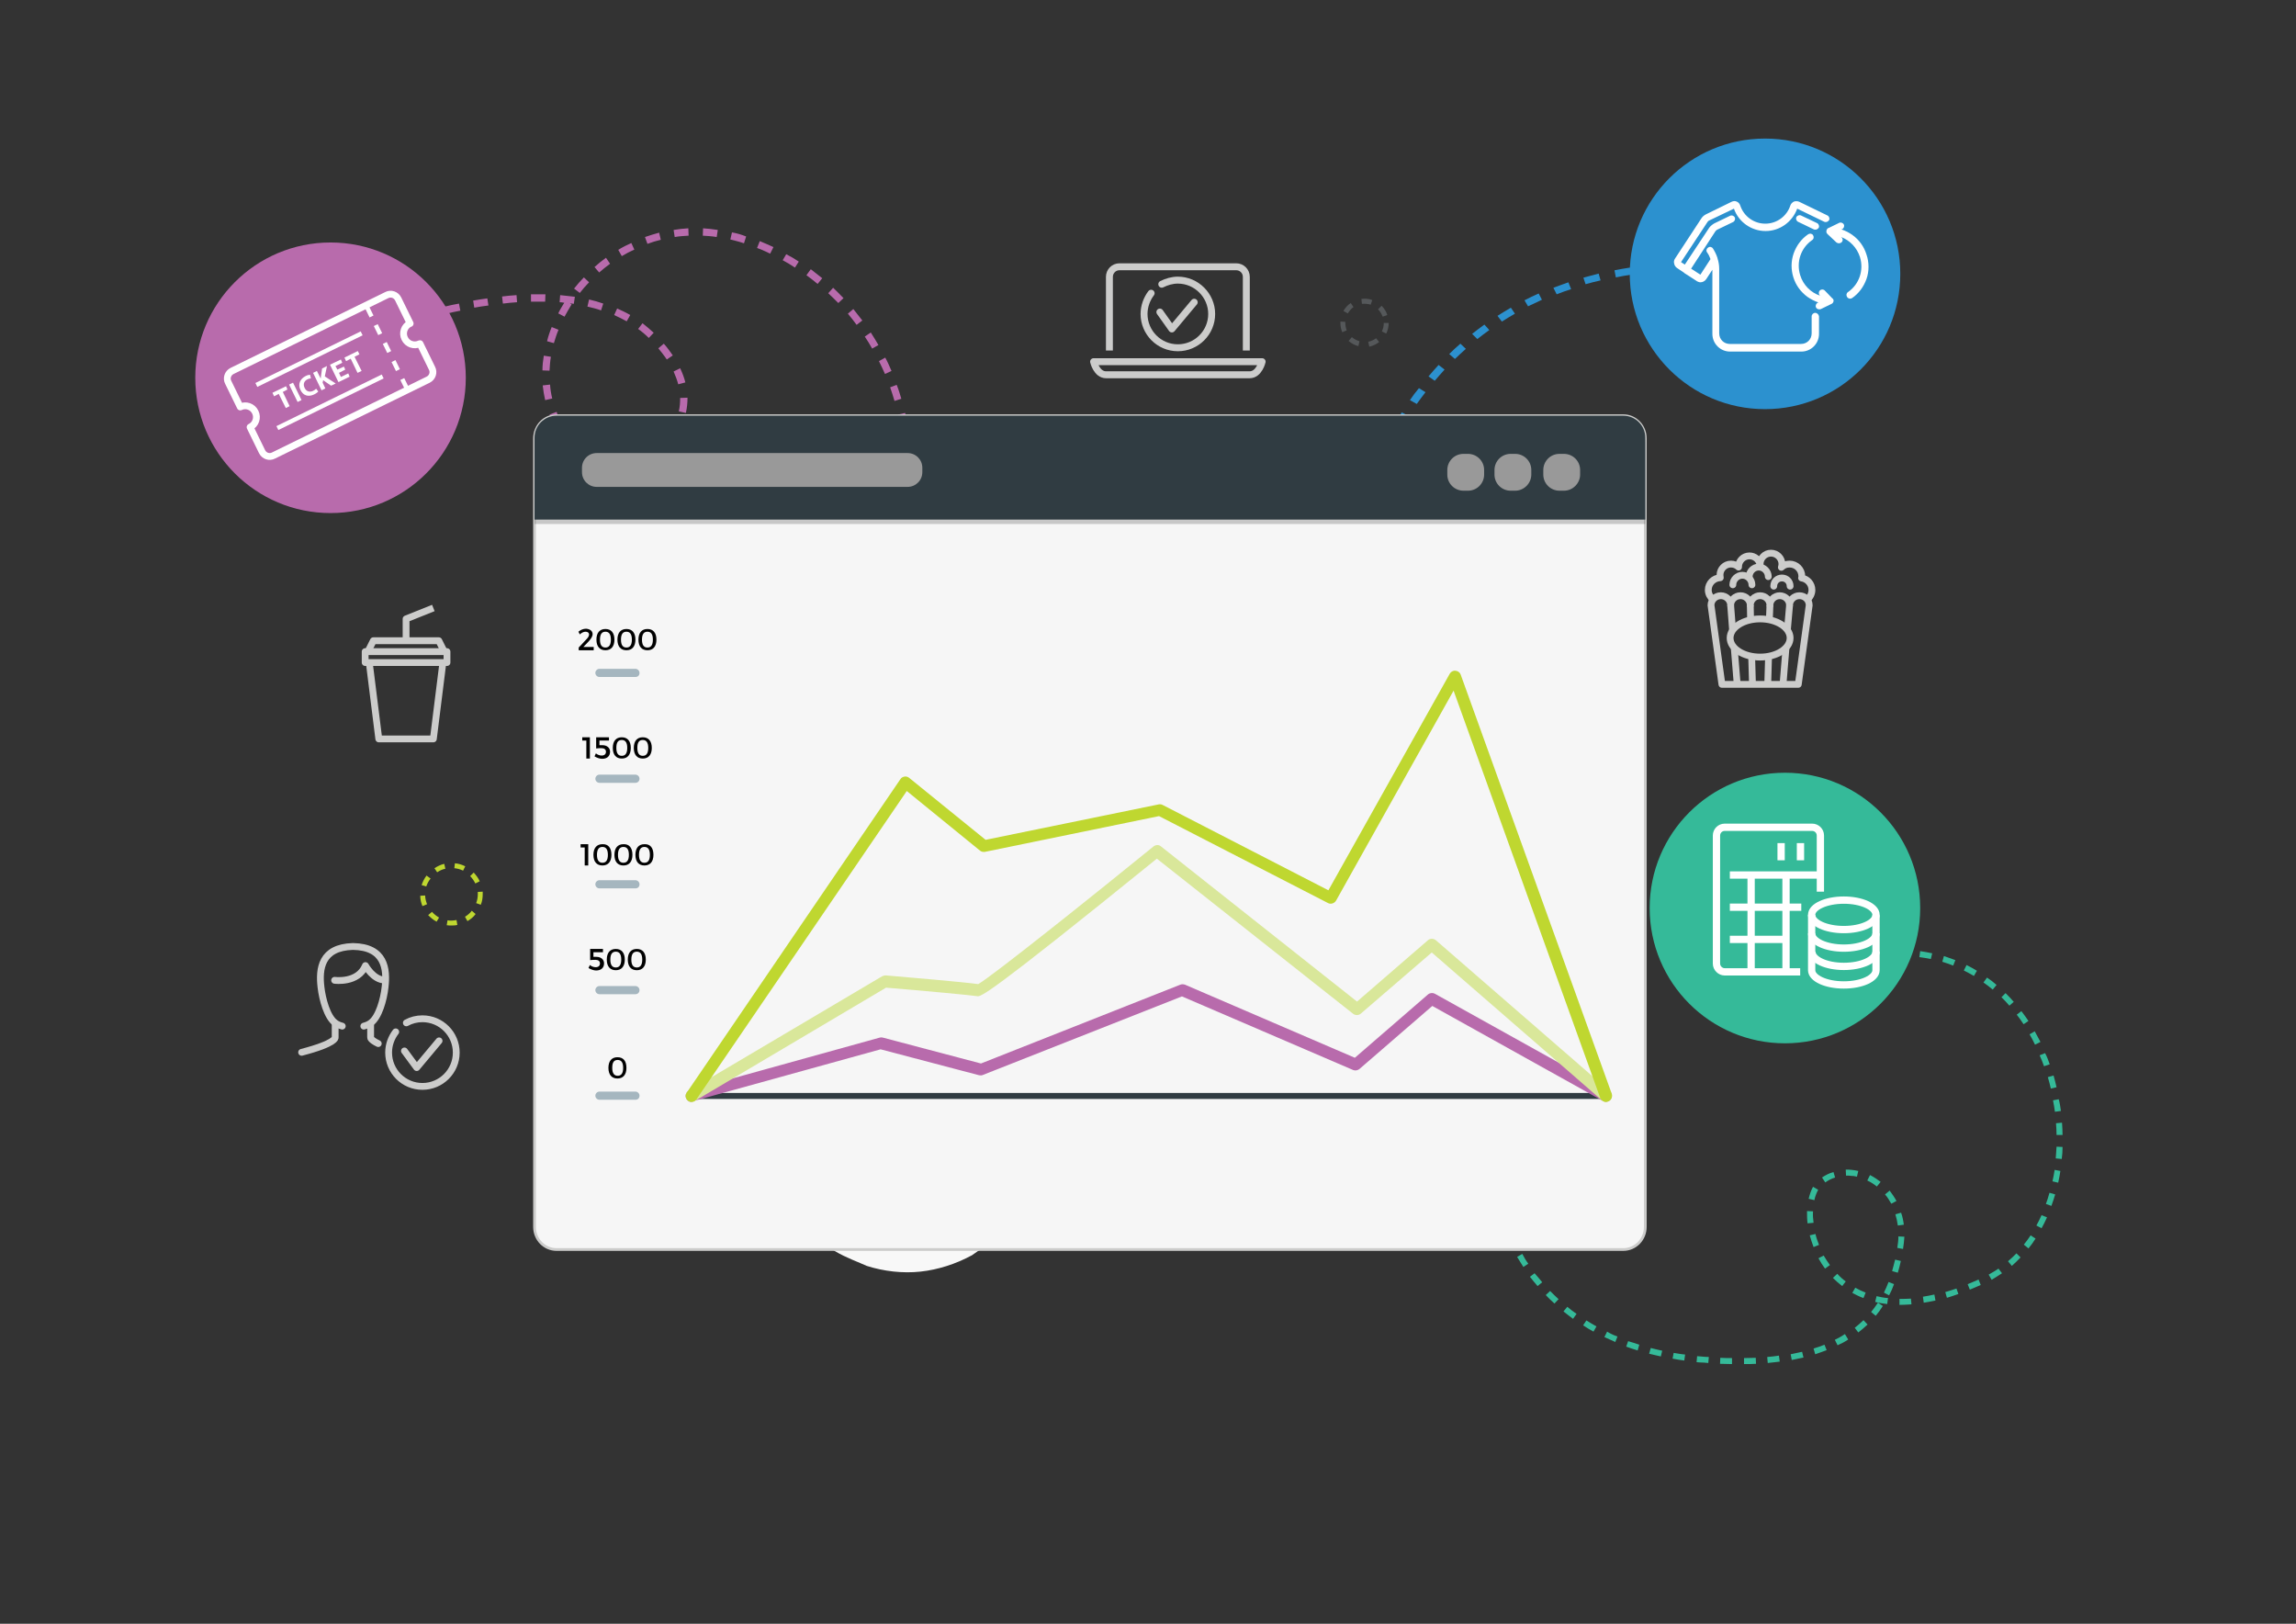 <?xml version="1.0" encoding="utf-8"?>
<!-- Generator: Adobe Illustrator 24.2.0, SVG Export Plug-In . SVG Version: 6.00 Build 0)  -->
<svg version="1.1" xmlns="http://www.w3.org/2000/svg" xmlns:xlink="http://www.w3.org/1999/xlink" x="0px" y="0px"
	 viewBox="0 0 841.9 595.3" style="enable-background:new 0 0 841.9 595.3;" xml:space="preserve">
<rect x="0" y="0" width="841.9" height="595.3" fill="#333333" stroke="none"/>
<style type="text/css">
	.st0{fill:none;stroke:#CCCCCB;stroke-width:2.5;stroke-linejoin:round;stroke-miterlimit:10;}
	.st1{fill:none;stroke:#CCCCCB;stroke-width:2.5;stroke-linecap:round;stroke-linejoin:round;stroke-miterlimit:10;}
	.st2{fill:#F1F9FA;}
	.st3{fill:#B86BAC;}
	.st4{fill:#55585A;}
	.st5{fill:#BFD730;}
	.st6{fill:#35BA99;}
	.st7{display:none;}
	.st8{display:inline;}
	.st9{fill:#303C42;}
	.st10{fill:#D2DBEA;}
	.st11{fill:#FFFFFF;}
	.st12{fill:#AEBDDB;}
	.st13{fill:#2C91CF;}
	.st14{fill:#F8F8F8;}
	.st15{fill:#F6F6F6;stroke:#CCCCCB;stroke-miterlimit:10;}
	.st16{opacity:0.25;fill:#3C3D3E;}
	.st17{fill:#999999;}
	.st18{fill:none;stroke:#CCCCCB;stroke-width:2.544;stroke-linecap:round;stroke-linejoin:round;stroke-miterlimit:10;}
	.st19{fill:none;stroke:#CCCCCB;stroke-width:2.544;stroke-linejoin:round;stroke-miterlimit:10;}
	.st20{fill:#D9E79A;}
	.st21{fill:#A5B6BF;}
	.st22{fill:#010101;}
	.st23{fill:none;stroke:#FFFFFF;stroke-width:2.676;stroke-linejoin:round;stroke-miterlimit:10;}
	.st24{fill:none;stroke:#FFFFFF;stroke-width:2.676;stroke-miterlimit:10;}
	.st25{fill:none;stroke:#FFFFFF;stroke-width:2.5;stroke-linecap:round;stroke-linejoin:round;stroke-miterlimit:10;}
</style>
<g id="Layer_1">
</g>
<g id="Layer_11">
</g>
<g id="Layer_7">
</g>
<g id="Layer_9">
	<g>
		<path class="st0" d="M659.8,218.4c-2,0-3.6,1.6-3.6,3.5c0-1.9-1.6-3.5-3.6-3.5s-3.6,1.6-3.6,3.5c0-1.9-1.6-3.5-3.6-3.5
			c-2,0-3.6,1.6-3.6,3.5c0-1.9-1.6-3.5-3.6-3.5c-2,0-3.6,1.6-3.6,3.5c0-1.9-1.6-3.5-3.6-3.5c-2,0-3.6,1.6-3.6,3.5l4,29h28l4-29
			C663.4,219.9,661.8,218.4,659.8,218.4z"/>
		<path class="st0" d="M662.7,219.8c1-0.8,1.7-2.1,1.7-3.5c0-2.3-1.7-4.1-3.8-4.4c0-0.2,0.1-0.4,0.1-0.6c0-2.5-2-4.5-4.5-4.5
			c-1.2,0-2.2,0.4-3,1.2c0.1-0.4,0.2-0.8,0.2-1.2c0-2.2-1.8-4-4-4c-2.2,0-4,1.8-4,4c0,0.1,0,0.2,0,0.3l0,0c-0.3-1.9-2-3.3-3.9-3.3
			c-2.2,0-4,1.8-4,4c0,0,0,0.1,0,0.1c-0.7-0.7-1.7-1.1-2.8-1.1c-2.2,0-4,1.8-4,4c0,0.4,0.1,0.7,0.1,1c-2.4,0.1-4.4,2-4.4,4.5
			c0,1.4,0.7,2.6,1.7,3.5"/>
		<line class="st0" x1="654.9" y1="237.4" x2="653.8" y2="250.9"/>
		<line class="st0" x1="656.2" y1="221.9" x2="655.4" y2="231"/>
		<line class="st0" x1="648.5" y1="240.6" x2="648.2" y2="250.9"/>
		<line class="st0" x1="649" y1="221.9" x2="648.8" y2="227.2"/>
		<line class="st0" x1="642.3" y1="240.6" x2="642.6" y2="250.9"/>
		<line class="st0" x1="641.8" y1="221.9" x2="641.9" y2="227.2"/>
		<line class="st0" x1="635.9" y1="237.4" x2="637" y2="250.9"/>
		<line class="st0" x1="634.6" y1="221.9" x2="635.3" y2="231"/>
		<path class="st1" d="M641.4,211.4c0-1.9,1.6-3.5,3.5-3.5s3.5,1.6,3.5,3.5"/>
		<path class="st1" d="M650.4,214.9c0-1.7,1.3-3,3-3c1.7,0,3,1.3,3,3"/>
		<path class="st1" d="M635.4,214.4c0-1.9,1.6-3.5,3.5-3.5s3.5,1.6,3.5,3.5"/>
		<ellipse class="st0" cx="645.4" cy="233.9" rx="11" ry="7"/>
	</g>
</g>
<g id="Layer_3">
	<g>
		<path class="st3" d="M122.7,126l1.1,2.4c0,0,1.8-0.8,4.8-2.1l-1-2.5C124.5,125.2,122.7,126,122.7,126z M132.6,121.9l0.9,2.5
			c1.5-0.6,3.2-1.2,4.9-1.8l-0.9-2.5C135.8,120.7,134.1,121.3,132.6,121.9z M142.6,118.3l0.8,2.5c1.6-0.5,3.3-1.1,5-1.6l-0.8-2.5
			C145.9,117.2,144.2,117.7,142.6,118.3z M152.8,115.1l0.7,2.5c1.6-0.5,3.3-0.9,5.1-1.4l-0.7-2.6
			C156.2,114.1,154.5,114.6,152.8,115.1z M163.1,112.4l0.6,2.6c1.7-0.4,3.4-0.8,5.1-1.1l-0.5-2.6C166.5,111.6,164.8,112,163.1,112.4
			z M173.5,110.2l0.4,2.6c1.7-0.3,3.4-0.6,5.2-0.8l-0.4-2.6C177,109.6,175.3,109.9,173.5,110.2z M184.1,108.7l0.3,2.6
			c1.7-0.2,3.5-0.4,5.2-0.5l-0.2-2.6C187.6,108.3,185.8,108.5,184.1,108.7z M194.7,107.9l0,2.7c1.7,0,3.5,0,5.2,0l0.1-2.7
			C198.3,107.9,196.5,107.9,194.7,107.9z M205.4,108.2l-0.2,2.6c0.6,0,1.1,0.1,1.7,0.2c-0.8,1.3-1.6,2.6-2.2,3.9l2.3,1.2
			c0.8-1.5,1.7-3,2.6-4.5l-0.6-0.4c0.5,0.1,1,0.1,1.4,0.2l0.4-2.6C209,108.6,207.2,108.4,205.4,108.2z M202.3,119.9
			c-0.7,1.7-1.3,3.5-1.7,5.2l2.5,0.7c0.5-1.6,1-3.3,1.7-4.9L202.3,119.9z M199.4,130.4c-0.3,1.8-0.5,3.6-0.5,5.4l2.6,0.1
			c0.1-1.7,0.2-3.4,0.5-5.1L199.4,130.4z M210.5,105.8l2.1,1.6c1.1-1.4,2.2-2.7,3.4-3.9l-1.9-1.8C212.8,103,211.6,104.4,210.5,105.8
			z M199,141.3c0.2,1.8,0.5,3.7,0.9,5.4l2.6-0.6c-0.4-1.6-0.7-3.3-0.8-5.1L199,141.3z M218,97.9l1.7,2c1.3-1.1,2.6-2.2,4-3.2
			l-1.5-2.2C220.7,95.6,219.3,96.7,218,97.9z M216,109.8l-0.6,2.6c1.7,0.4,3.4,0.8,5,1.4l0.8-2.5C219.5,110.7,217.8,110.2,216,109.8
			z M201.5,152c0.2,0.6,0.5,1.3,0.8,1.9c0.5,1.1,1,2.1,1.6,3l2.3-1.3c-0.5-0.9-1-1.8-1.4-2.8c-0.3-0.6-0.5-1.2-0.7-1.8L201.5,152z
			 M226.7,91.6l1.3,2.3c1.5-0.9,3-1.7,4.6-2.4l-1.1-2.4C229.9,89.8,228.3,90.6,226.7,91.6z M236.5,86.9l0.9,2.5
			c1.6-0.6,3.3-1.1,4.9-1.5l-0.6-2.6C239.9,85.8,238.2,86.3,236.5,86.9z M225.2,115.5c1.6,0.7,3.1,1.5,4.6,2.3l1.3-2.3
			c-1.5-0.9-3.2-1.7-4.8-2.4L225.2,115.5z M207,161.4c1.2,1.4,2.6,2.7,4,3.8l1.6-2.1c-1.3-1-2.5-2.2-3.6-3.4L207,161.4z M247,84.3
			l0.4,2.6c1.7-0.3,3.4-0.4,5.1-0.5l-0.1-2.7C250.6,83.8,248.8,84,247,84.3z M234,120.6c1.4,1,2.7,2.1,3.9,3.3l1.8-1.9
			c-1.3-1.2-2.7-2.4-4.1-3.5L234,120.6z M215.8,168.1c0.3,0.1,0.6,0.3,0.9,0.4c1.4,0.6,2.9,1,4.4,1.3l0.5-2.6
			c-1.3-0.3-2.7-0.7-3.9-1.2c-0.3-0.1-0.5-0.2-0.8-0.3L215.8,168.1z M257.8,83.7l-0.1,2.7c1.7,0.1,3.4,0.2,5.1,0.5l0.4-2.6
			C261.3,84,259.5,83.8,257.8,83.7z M241.4,127.7c1.1,1.4,2.2,2.7,3.1,4.1l2.2-1.5c-1-1.4-2-2.9-3.3-4.3L241.4,127.7z M226.5,167.7
			l0,2.7c1.8,0,3.7-0.3,5.5-0.7l-0.6-2.6C229.9,167.4,228.2,167.6,226.5,167.7z M247,136.2c0.7,1.6,1.3,3.2,1.7,4.7l2.6-0.7
			c-0.4-1.7-1.1-3.5-1.9-5.2L247,136.2z M268.4,85.2l-0.6,2.6c1.6,0.4,3.3,0.8,5,1.4l0.8-2.5C271.9,86,270.1,85.5,268.4,85.2z
			 M236.3,165.5l1.1,2.4c1.7-0.8,3.3-1.7,4.8-2.8l-1.5-2.1C239.3,163.9,237.8,164.8,236.3,165.5z M249.4,145.9
			c0,1.7-0.1,3.3-0.5,4.9l2.6,0.6c0.4-1.8,0.6-3.7,0.6-5.6L249.4,145.9z M244.3,159.6l2,1.8c1.3-1.4,2.3-3,3.2-4.6l-2.3-1.2
			C246.4,156.9,245.4,158.3,244.3,159.6z M278.6,88.4l-1,2.5c0.4,0.2,0.8,0.3,1.3,0.5c1.2,0.5,2.3,1,3.5,1.6l1.2-2.4
			c-1.2-0.6-2.4-1.1-3.6-1.6C279.5,88.8,279.1,88.6,278.6,88.4z M287,95.4c1.5,0.8,3,1.7,4.5,2.7l1.4-2.2c-1.5-1-3-1.9-4.6-2.7
			L287,95.4z M295.7,100.9c1.4,1,2.8,2.1,4.1,3.2l1.7-2.1c-1.4-1.1-2.8-2.2-4.2-3.3L295.7,100.9z M303.7,107.5
			c1.3,1.2,2.5,2.4,3.7,3.6l1.9-1.8c-1.2-1.3-2.5-2.5-3.8-3.8L303.7,107.5z M310.9,115c1.1,1.3,2.2,2.7,3.2,4.1l2.1-1.6
			c-1.1-1.4-2.2-2.8-3.3-4.2L310.9,115z M317.1,123.4c1,1.5,1.9,2.9,2.7,4.4l2.3-1.3c-0.9-1.5-1.8-3.1-2.8-4.6L317.1,123.4z
			 M322.3,132.4c0.8,1.6,1.5,3.1,2.2,4.7l2.4-1.1c-0.7-1.6-1.4-3.3-2.3-4.9L322.3,132.4z M326.4,142c0.6,1.7,1.1,3.3,1.6,5l2.5-0.8
			c-0.5-1.7-1-3.4-1.7-5.1L326.4,142z M329.3,152c0.4,1.7,0.7,3.4,1,5.1l2.6-0.4c-0.3-1.8-0.6-3.5-1-5.3L329.3,152z M330.9,162.3
			c0.2,1.8,0.3,3.5,0.3,5.2l2.6-0.1c0-1.8-0.1-3.6-0.3-5.4L330.9,162.3z M331.1,172.7c-0.1,1.8-0.3,3.5-0.5,5.2l2.6,0.3
			c0.2-1.7,0.4-3.6,0.5-5.4L331.1,172.7z M329.8,183c-0.4,1.7-0.8,3.4-1.4,5l2.5,0.8c0.5-1.7,1-3.4,1.4-5.3L329.8,183z M324.6,196.7
			l2.3,1.3c0.7-1.3,1.4-2.6,2.1-4.1l-2.4-1.1C326,194.2,325.3,195.5,324.6,196.7z"/>
	</g>
	<g>
		<path class="st4" d="M502.1,127.1l-0.4-1.8c1-0.2,2.1-0.7,2.9-1.3l1.1,1.4C504.7,126.2,503.4,126.8,502.1,127.1z M498.1,126.9
			c-1.3-0.3-2.5-1-3.6-1.9l1.2-1.4c0.8,0.7,1.8,1.2,2.8,1.5L498.1,126.9z M508.3,122.3l-1.6-0.8c0.5-1,0.7-2,0.7-3.1h1.8
			C509.2,119.8,508.9,121.1,508.3,122.3z M492.2,121.8c-0.5-1.1-0.7-2.2-0.7-3.4c0-0.2,0-0.4,0-0.5l1.8,0.1c0,0.1,0,0.3,0,0.4
			c0,0.9,0.2,1.9,0.5,2.7L492.2,121.8z M507,116.1c-0.4-1-0.9-1.9-1.7-2.7l1.3-1.3c1,1,1.7,2.1,2.1,3.4L507,116.1z M494.2,114.9
			l-1.6-0.9c0.7-1.2,1.6-2.2,2.7-2.9l1,1.5C495.5,113.1,494.8,114,494.2,114.9z M502.6,111.7c-1-0.3-2.1-0.4-3.2-0.3l-0.2-1.8
			c1.3-0.2,2.7-0.1,4,0.4L502.6,111.7z"/>
	</g>
	<g>
		<path class="st5" d="M165.5,339.3c-0.6,0-1.2,0-1.7-0.1l0.3-1.8c1.1,0.2,2.2,0.1,3.3-0.1l0.3,1.8
			C167,339.3,166.3,339.3,165.5,339.3z M160.1,337.9c-1.2-0.6-2.2-1.5-3.1-2.4l1.4-1.2c0.7,0.8,1.6,1.5,2.6,2.1L160.1,337.9z
			 M171.4,337.7l-0.9-1.6c1-0.6,1.8-1.3,2.5-2.2l1.4,1.2C173.6,336.2,172.6,337,171.4,337.7z M154.9,332.2c-0.5-1.2-0.8-2.5-0.8-3.8
			l1.8-0.1c0,1.1,0.3,2.2,0.7,3.2L154.9,332.2z M176.3,331.7l-1.7-0.6c0.4-1,0.6-2.1,0.6-3.3c0-0.3,0-0.5,0-0.8l1.8-0.1
			c0,0.3,0,0.6,0,0.9C177,329.2,176.8,330.5,176.3,331.7z M156.3,325l-1.7-0.5c0.4-1.3,1-2.4,1.8-3.5l1.5,1.1
			C157.2,322.9,156.7,323.9,156.3,325z M174.3,323.9c-0.5-1-1.1-1.9-1.9-2.7l1.3-1.3c0.9,1,1.7,2,2.2,3.2L174.3,323.9z M160.3,319.8
			l-1-1.5c1.1-0.7,2.3-1.3,3.6-1.6l0.4,1.8C162.2,318.7,161.2,319.2,160.3,319.8z M169.8,319.2c-1-0.5-2.1-0.8-3.2-0.9l0.2-1.8
			c1.3,0.1,2.6,0.5,3.8,1.1L169.8,319.2z"/>
	</g>
	<g>
		<path class="st6" d="M756,424.9l-2.2-0.2c0.1-1.4,0.2-2.8,0.3-4.3l2.2,0.1C756.3,422,756.2,423.5,756,424.9z M755.5,429.3
			c-0.2,1.5-0.5,2.9-0.8,4.3l-2.1-0.5c0.3-1.4,0.6-2.8,0.8-4.2L755.5,429.3z M756.3,416.1l-2.2,0c0-1.4-0.1-2.9-0.2-4.3l2.2-0.2
			C756.2,413.2,756.3,414.6,756.3,416.1z M753.6,437.9c-0.4,1.4-0.9,2.8-1.4,4.2l-2-0.7c0.5-1.3,0.9-2.7,1.3-4.1L753.6,437.9z
			 M755.7,407.3l-2.2,0.3c-0.2-1.4-0.4-2.8-0.7-4.2l2.1-0.4C755.3,404.4,755.5,405.9,755.7,407.3z M750.6,446.3
			c-0.6,1.4-1.3,2.7-2,4l-1.9-1c0.7-1.2,1.3-2.5,1.9-3.8L750.6,446.3z M754.1,398.6l-2.1,0.5c-0.3-1.4-0.7-2.8-1.1-4.2l2.1-0.6
			C753.4,395.8,753.8,397.2,754.1,398.6z M746.4,454.1c-0.8,1.3-1.7,2.5-2.6,3.6l-1.7-1.4c0.9-1.1,1.7-2.2,2.5-3.4L746.4,454.1z
			 M751.6,390.2l-2.1,0.7c-0.5-1.4-1-2.7-1.6-4l2-0.8C750.6,387.4,751.1,388.8,751.6,390.2z M740.9,461c-1,1.1-2.1,2.1-3.2,3.1
			l-1.4-1.7c1.1-0.9,2.1-1.9,3.1-2.9L740.9,461z M748.2,382l-2,1c-0.6-1.3-1.3-2.6-2-3.8l1.9-1.1C746.8,379.4,747.5,380.7,748.2,382
			z M743.8,374.3l-1.8,1.2c-0.8-1.2-1.6-2.4-2.5-3.5l1.7-1.3C742.1,371.9,743,373.1,743.8,374.3z M734.1,466.8
			c-1.2,0.8-2.5,1.6-3.8,2.4l-1.1-1.9c1.2-0.7,2.5-1.4,3.6-2.2L734.1,466.8z M738.4,367.3l-1.6,1.4c-0.9-1.1-1.9-2.1-2.9-3.1
			l1.5-1.5C736.4,365.1,737.5,366.2,738.4,367.3z M726.3,471.1c-1.4,0.6-2.7,1.2-4,1.7l-0.8-2c1.3-0.5,2.6-1.1,4-1.7L726.3,471.1z
			 M732.1,361.1l-1.4,1.7c-1.1-0.9-2.2-1.8-3.4-2.6l1.3-1.8C729.8,359.2,731,360.1,732.1,361.1z M718.1,474.4
			c-1.4,0.5-2.8,1-4.2,1.4l-0.6-2.1c1.3-0.4,2.7-0.8,4.1-1.3L718.1,474.4z M724.9,355.9l-1.1,1.9c-1.2-0.7-2.5-1.4-3.7-2l1-2
			C722.3,354.4,723.6,355.1,724.9,355.9z M709.7,476.8c-1.5,0.3-2.9,0.6-4.3,0.8l-0.3-2.2c1.4-0.2,2.8-0.5,4.2-0.8L709.7,476.8z
			 M717,352l-0.8,2c-1.3-0.5-2.7-1-4-1.4l0.6-2.1C714.2,351,715.6,351.5,717,352z M700.9,478.2c-1.5,0.1-3,0.2-4.4,0.2l0-2.2
			c1.4,0,2.8,0,4.2-0.1L700.9,478.2z M698.1,455.7c-0.1,0.7-0.2,1.5-0.3,2.2l-2.1-0.4c0.1-0.7,0.2-1.5,0.3-2.2
			c0.1-0.7,0.1-1.4,0.1-2l2.2,0.1C698.2,454.2,698.2,455,698.1,455.7z M708.5,349.5l-0.5,2.1c-1.4-0.3-2.8-0.5-4.2-0.7l0.3-2.2
			C705.6,348.9,707,349.2,708.5,349.5z M697,462.3c-0.3,1.5-0.7,2.9-1.1,4.3l-2.1-0.6c0.4-1.3,0.7-2.7,1.1-4.2L697,462.3z
			 M698.1,449l-2.2,0.3c-0.2-1.4-0.5-2.8-0.9-4.1l2.1-0.6C697.6,446,697.9,447.5,698.1,449z M694.5,470.8c-0.5,1.4-1.1,2.8-1.8,4.1
			l-1.9-1c0.6-1.2,1.2-2.6,1.7-3.9L694.5,470.8z M692.3,475.9l-0.3,2.2c-1.5-0.2-3-0.4-4.4-0.8l0.5-2.1
			C689.4,475.5,690.8,475.8,692.3,475.9z M695.4,440.3l-1.9,1c-0.7-1.2-1.4-2.4-2.3-3.4l1.7-1.4C693.8,437.7,694.7,439,695.4,440.3z
			 M690.4,478.8c-0.8,1.3-1.7,2.5-2.6,3.6l-1.7-1.4c0.9-1.1,1.7-2.2,2.5-3.4L690.4,478.8z M699.6,350.5c-1.4-0.1-2.8-0.1-4.3-0.1
			l0-2.2c1.5,0,3,0,4.4,0.1L699.6,350.5z M684.8,485.6c-1.1,1-2.2,2-3.4,2.9l-1.3-1.7c1.1-0.9,2.2-1.8,3.2-2.8L684.8,485.6z
			 M689.6,433.3l-1.4,1.7c-1.1-0.9-2.2-1.6-3.5-2.2l1-2C687.1,431.5,688.4,432.4,689.6,433.3z M684.1,473.9l-0.8,2
			c-1.4-0.5-2.8-1.2-4.1-1.9l1.1-1.9C681.5,472.8,682.8,473.4,684.1,473.9z M677.7,491.1c-1.2,0.8-2.5,1.5-3.9,2.1l-1-2
			c1.3-0.6,2.5-1.3,3.7-2.1L677.7,491.1z M691,350.7c-1.4,0.1-2.8,0.3-4.3,0.5l-0.3-2.2c1.5-0.2,3-0.4,4.4-0.5L691,350.7z
			 M681.4,429.3l-0.5,2.1c-0.7-0.2-1.4-0.3-2.1-0.3c-0.6-0.1-1.3-0.1-1.9-0.1l-0.1-2.2c0.7,0,1.5,0,2.2,0.1
			C679.8,429,680.6,429.1,681.4,429.3z M676.8,469.8l-1.3,1.7c-1.2-0.9-2.3-1.9-3.4-3l1.6-1.5C674.7,468.1,675.7,469,676.8,469.8z
			 M669.8,495c-1.3,0.5-2.8,1-4.2,1.5l-0.6-2.1c1.4-0.4,2.7-0.9,4-1.4L669.8,495z M682.5,351.9l-0.3,0.1l-0.5-2.1l0.3-0.1
			L682.5,351.9z M671,463.8l-1.8,1.3c-0.9-1.2-1.7-2.5-2.4-3.8l1.9-1C669.4,461.5,670.2,462.7,671,463.8z M672.9,431.7
			c-1.3,0.4-2.5,1-3.6,1.8l-1.2-1.8c1.3-0.9,2.7-1.6,4.2-2L672.9,431.7z M667,456.4l-2,0.8c-0.5-1.4-1-2.8-1.4-4.3l2.1-0.5
			C666,453.8,666.5,455.1,667,456.4z M661.3,497.7c-1.4,0.3-2.8,0.6-4.3,0.9l-0.4-2.1c1.5-0.3,2.8-0.6,4.2-0.9L661.3,497.7z
			 M666.7,436.2c-0.6,1.1-1.1,2.3-1.4,3.8l-2.1-0.5c0.4-1.7,0.9-3.1,1.6-4.4L666.7,436.2z M665,448.3l-2.2,0.2
			c-0.2-1.5-0.2-3-0.2-4.5l2.2,0.1C664.7,445.4,664.8,446.9,665,448.3z M652.6,499.2c-1.4,0.2-2.9,0.3-4.4,0.5l-0.2-2.2
			c1.5-0.1,2.9-0.3,4.3-0.5L652.6,499.2z M643.9,500c-1.4,0.1-2.9,0.1-4.4,0.1l0-2.2c1.5,0,2.9-0.1,4.3-0.1L643.9,500z M635.1,500.1
			c-1.4,0-2.9-0.1-4.4-0.1l0.1-2.2c1.5,0.1,2.9,0.1,4.3,0.1L635.1,500.1z M626.4,499.7c-1-0.1-2-0.2-3-0.2l-1.3-0.1l0.2-2.2l1.3,0.1
			c1,0.1,2,0.2,3,0.2L626.4,499.7z M617.9,496.6l-0.3,2.2c-1.5-0.2-2.9-0.4-4.3-0.7l0.4-2.1C615.1,496.2,616.5,496.5,617.9,496.6z
			 M609.5,495.2l-0.5,2.1c-1.5-0.3-2.9-0.7-4.3-1l0.6-2.1C606.6,494.5,608,494.9,609.5,495.2z M601.1,493l-0.6,2.1
			c-1.4-0.4-2.8-0.9-4.2-1.4l0.7-2C598.4,492.1,599.7,492.5,601.1,493z M593.1,490l-0.8,2c-1.4-0.6-2.7-1.2-4-1.8l1-2
			C590.4,488.9,591.7,489.5,593.1,490z M585.4,486.3l-1.1,1.9c-1.3-0.7-2.6-1.5-3.8-2.3l1.2-1.8
			C582.9,484.8,584.1,485.6,585.4,486.3z M578.1,481.7l-1.3,1.8c-1.2-0.9-2.4-1.8-3.5-2.7l1.4-1.7
			C575.8,480,576.9,480.9,578.1,481.7z M571.5,476.3l-1.5,1.6c-1.1-1-2.2-2-3.2-3.1l1.6-1.5C569.4,474.3,570.4,475.3,571.5,476.3z
			 M565.5,470.1l-1.7,1.4c-1-1.1-1.9-2.3-2.8-3.4l1.7-1.3C563.7,467.9,564.6,469,565.5,470.1z M560.4,463.3l-1.8,1.2
			c-0.8-1.3-1.6-2.5-2.3-3.7l1.9-1.1C558.8,460.9,559.5,462.1,560.4,463.3z M556,455.9l-1.9,1c-0.7-1.4-1.3-2.7-1.9-4l2-0.9
			C554.7,453.3,555.3,454.6,556,455.9z M552.6,448l-2,0.8c-0.6-1.5-1-2.9-1.4-4.2l2.1-0.6C551.6,445.2,552,446.6,552.6,448z
			 M550.1,439.8l-2.1,0.5c-0.6-2.7-0.8-4.4-0.9-4.4l2.2-0.3C549.2,435.6,549.4,437.2,550.1,439.8z"/>
	</g>
</g>
<g id="Layer_5" class="st7">
	<g class="st8">
		<polygon class="st9" points="304.2,136.3 304.2,136.3 298.1,136.3 298.1,136.3 298.1,116.1 298.1,116.1 304.2,116.1 304.2,116.1 
					"/>
		<polygon class="st9" points="304.2,189.1 304.2,189.1 298.1,189.1 298.1,189.1 298.1,155.2 298.1,155.2 304.2,155.2 304.2,155.2 
					"/>
		<polygon class="st9" points="304.2,229.4 304.2,229.4 298.1,229.4 298.1,229.4 298.1,197 298.1,197 304.2,197 304.2,197 		"/>
		<path class="st9" d="M523.2,484c0,18-14.7,32.7-32.7,32.7H333.2c-18,0-32.7-14.7-32.7-32.7V89.2c0-18,14.7-32.7,32.7-32.7h157.3
			c18,0,32.7,14.7,32.7,32.7V484z"/>
		<path class="st10" d="M333.2,512.1c-15.5,0-28.1-12.6-28.1-28.1V89.2c0-15.5,12.6-28.1,28.1-28.1h157.3
			c15.5,0,28.1,12.6,28.1,28.1V484c0,15.5-12.6,28.1-28.1,28.1H333.2z"/>
		<rect x="314.9" y="114.6" class="st11" width="193.8" height="345.5"/>
		<g>
			<path class="st12" d="M428.9,86.3c0,1.2-0.9,2.1-2.1,2.1h-30.2c-1.2,0-2.1-0.9-2.1-2.1l0,0c0-1.2,0.9-2.1,2.1-2.1h30.2
				C428,84.2,428.9,85.1,428.9,86.3L428.9,86.3z"/>
		</g>
		<path class="st12" d="M429.4,488.6c0,2.1-1.7,3.8-3.8,3.8H398c-2.1,0-3.8-1.7-3.8-3.8V481c0-2.1,1.7-3.8,3.8-3.8h27.7
			c2.1,0,3.8,1.7,3.8,3.8V488.6z"/>
	</g>
</g>
<g id="Layer_8">
</g>
<g id="Layer_10">
	<path class="st3" d="M170.8,138.5c0,27.4-22.2,49.6-49.6,49.6c-27.4,0-49.6-22.2-49.6-49.6c0-27.4,22.2-49.6,49.6-49.6
		C148.6,88.9,170.8,111.1,170.8,138.5z"/>
	<path class="st13" d="M696.8,100.4c0,27.4-22.2,49.6-49.6,49.6s-49.6-22.2-49.6-49.6c0-27.4,22.2-49.6,49.6-49.6
		S696.8,73,696.8,100.4z"/>
	<path class="st6" d="M704.1,332.9c0,27.4-22.2,49.6-49.6,49.6s-49.6-22.2-49.6-49.6c0-27.4,22.2-49.6,49.6-49.6
		S704.1,305.5,704.1,332.9z"/>
	<g>
		<path class="st13" d="M490.5,227.3c0,0,0-1.9,0.3-5.4l2.9,0.2c-0.3,3.3-0.3,5.2-0.3,5.2L490.5,227.3z M491.4,216.6
			c0.2-1.6,0.4-3.4,0.7-5.3l2.9,0.3c-0.3,1.9-0.5,3.6-0.7,5.2L491.4,216.6z M493,206.1c0.3-1.7,0.7-3.4,1.1-5.2l2.8,0.5
			c-0.4,1.8-0.7,3.5-1,5.1L493,206.1z M495.3,195.7c0.4-1.7,0.9-3.4,1.4-5.1l2.8,0.6c-0.5,1.7-0.9,3.4-1.4,5.1L495.3,195.7z
			 M498.2,185.5c0.5-1.7,1.1-3.4,1.7-5.1l2.8,0.8c-0.6,1.7-1.2,3.4-1.7,5L498.2,185.5z M501.8,175.4c0.6-1.6,1.3-3.3,2.1-5l2.7,0.9
			c-0.7,1.6-1.4,3.3-2,4.9L501.8,175.4z M506.1,165.5c0.8-1.6,1.6-3.2,2.4-4.8l2.6,1.1c-0.8,1.6-1.6,3.2-2.4,4.7L506.1,165.5z
			 M511.2,155.9c0.9-1.6,1.8-3.1,2.8-4.7l2.5,1.3c-1,1.5-1.9,3-2.8,4.6L511.2,155.9z M517,146.7c1-1.5,2.1-3,3.3-4.4l2.4,1.5
			c-1.1,1.4-2.2,2.9-3.2,4.3L517,146.7z M523.8,138c1.2-1.4,2.4-2.8,3.7-4.2l2.2,1.7c-1.2,1.3-2.4,2.7-3.6,4.1L523.8,138z
			 M531.4,129.8c1.3-1.3,2.7-2.6,4.1-3.8l2,1.9c-1.4,1.2-2.7,2.5-4,3.7L531.4,129.8z M539.8,122.4c1.5-1.2,3-2.3,4.5-3.4l1.8,2
			c-1.5,1.1-3,2.2-4.4,3.3L539.8,122.4z M549.1,115.8c1.6-1,3.2-2,4.9-3l1.5,2.2c-1.6,0.9-3.2,1.9-4.8,2.9L549.1,115.8z M559,110.1
			c1.7-0.9,3.4-1.7,5.2-2.5l1.2,2.3c-1.7,0.8-3.4,1.6-5.1,2.4L559,110.1z M569.6,105.5c1.8-0.7,3.6-1.3,5.5-2l1,2.5
			c-1.8,0.6-3.6,1.2-5.3,1.9L569.6,105.5z M580.6,101.8c1.8-0.5,3.7-1,5.6-1.5l0.7,2.5c-1.9,0.4-3.7,0.9-5.5,1.4L580.6,101.8z
			 M592,99.1c1.9-0.4,3.8-0.7,5.7-1l0.4,2.6c-1.9,0.3-3.8,0.6-5.6,1L592,99.1z M603.5,97.4c1.9-0.2,3.8-0.4,5.8-0.6l0.2,2.6
			c-1.9,0.2-3.8,0.3-5.7,0.6L603.5,97.4z M615.2,99l-0.1-2.6c1.9-0.1,3.9-0.1,5.8-0.2l0,2.6C619,98.9,617.1,99,615.2,99z
			 M626.7,98.9l0.1-2.6c1.9,0,3.9,0.1,5.8,0.2l-0.2,2.6C630.5,99,628.6,98.9,626.7,98.9z"/>
	</g>
	<g>
		<path class="st14" d="M370.3,442.9c-4.9-6.5-17.3-4-22.6-11.3c-2-5.1,2.9-8.2,3.4-13.4c3.6-1.9,4.5-10.8,1.6-13.6
			c3.9-38.8-54.5-32.8-42.8,4.4c-2.3,3.3,0.4,11.8,4.3,12.9c1.6,5,7.2,7.2,6.1,12.6c-3.9,8.1-16.3,8.1-19.8,15.4
			c-1.9,7.4,11.7,11.6,17.3,14.2c6.3,2,13.2,2.8,19.7,2.1c6.5-0.7,13-2.8,18.9-6C361.3,456.6,373.6,449.8,370.3,442.9z"/>
	</g>
</g>
<g id="Layer_2">
	<g>
		<path class="st15" d="M603.3,449.8c0,4.6-3.6,8.3-8.1,8.3H204.1c-4.5,0-8.1-3.7-8.1-8.3V160.7c0-4.6,3.6-8.3,8.1-8.3h391.1
			c4.5,0,8.1,3.7,8.1,8.3V449.8z"/>
		<path class="st16" d="M603.3,162.1c0-4.5-3.6-8.1-8.1-8.1H204.1c-4.5,0-8.1,3.6-8.1,8.1v30h407.3V162.1z"/>
		<path class="st9" d="M603.3,160.5c0-4.5-3.6-8.1-8.1-8.1H204.1c-4.5,0-8.1,3.6-8.1,8.1v30h407.3V160.5z"/>
		<path class="st17" d="M332.8,178.5h-114c-3,0-5.4-2.4-5.4-5.4v-1.6c0-3,2.4-5.4,5.4-5.4h114c3,0,5.4,2.4,5.4,5.4v1.6
			C338.2,176.1,335.8,178.5,332.8,178.5z"/>
		<path class="st17" d="M555.6,179.9h-1.7c-3.2,0-5.9-2.6-5.9-5.9v-1.7c0-3.2,2.6-5.9,5.9-5.9h1.7c3.2,0,5.9,2.6,5.9,5.9v1.7
			C561.5,177.2,558.8,179.9,555.6,179.9z"/>
		<path class="st17" d="M573.5,179.9h-1.7c-3.2,0-5.9-2.6-5.9-5.9v-1.7c0-3.2,2.6-5.9,5.9-5.9h1.7c3.2,0,5.9,2.6,5.9,5.9v1.7
			C579.4,177.2,576.7,179.9,573.5,179.9z"/>
		<path class="st17" d="M538.3,179.9h-1.7c-3.2,0-5.9-2.6-5.9-5.9v-1.7c0-3.2,2.6-5.9,5.9-5.9h1.7c3.2,0,5.9,2.6,5.9,5.9v1.7
			C544.2,177.2,541.6,179.9,538.3,179.9z"/>
	</g>
</g>
<g id="Layer_13">
	<path class="st11" d="M665.6,114.7c-0.7,0-1.3,0.6-1.3,1.3v6.2c0,2.2-1.7,3.9-3.9,3.9h-13.1h-13c-2.2,0-3.9-1.7-3.9-3.9V98.6
		c0,0,0,0,0,0c0,0,0,0,0,0c0-1.3-0.2-2.6-0.6-3.8c0,0,0,0,0-0.1c-0.4-1.3-1-2.5-1.7-3.6c-0.4-0.6-1.2-0.8-1.8-0.3
		c-0.6,0.4-0.8,1.2-0.3,1.8c0.5,0.7,0.9,1.5,1.2,2.4l-3.7,5.7l-3.4-2.2l8.9-13.7c0,0,0,0,0,0c0.2-0.2,0.4-0.5,0.7-0.6c0,0,0,0,0,0
		l0,0l5.8-2.8c0.6-0.3,0.9-1.1,0.6-1.7c-0.3-0.6-1.1-0.9-1.7-0.6l-5.8,2.8c0,0,0,0,0,0c-0.7,0.4-1.3,0.9-1.8,1.5c0,0,0,0,0,0
		c0,0,0,0,0,0L617.8,97l-1.4-0.9l9.7-14.7c0,0,0,0,0,0c0.1-0.2,0.3-0.4,0.5-0.5l9.2-4.4c1.7,4.9,6.4,8.2,11.6,8.2
		c5.2,0,9.8-3.3,11.6-8.2l9.9,4.8c0.2,0.1,0.4,0.1,0.6,0.1c0.5,0,0.9-0.3,1.2-0.7c0.3-0.6,0-1.4-0.6-1.7L659.8,74c0,0,0,0,0,0
		c0,0,0,0,0,0c-0.6-0.3-1.4-0.3-2-0.1c-0.6,0.3-1.1,0.8-1.3,1.4c0,0,0,0,0,0l0,0c-1.3,4-5,6.7-9.2,6.7c-4.2,0-7.9-2.7-9.2-6.7
		c0,0,0,0,0,0c-0.2-0.6-0.7-1.2-1.3-1.4c-0.6-0.3-1.3-0.2-1.9,0.1c0,0,0,0,0,0l-9.4,4.6c0,0,0,0,0,0c0,0,0,0,0,0
		c-0.6,0.3-1.2,0.8-1.6,1.4c0,0,0,0,0,0l-9.7,14.8c0,0,0,0,0,0c0,0,0,0,0,0c-0.4,0.6-0.5,1.2-0.3,1.9c0.1,0.6,0.5,1.2,1.1,1.6
		c0,0,0,0,0,0l2.4,1.6c0,0,0.1,0.1,0.1,0.1c0,0,0.1,0,0.1,0.1l4.5,2.9c0,0,0.1,0,0.1,0.1c0.4,0.2,0.9,0.4,1.3,0.4
		c0.8,0,1.6-0.4,2.1-1.1c0,0,0,0,0,0c0,0,0,0,0,0c0,0,0,0,0,0c0,0,0,0,0,0l2.3-3.5v23.5c0,3.6,2.9,6.5,6.5,6.5h13h13.1
		c3.6,0,6.5-2.9,6.5-6.5V116C666.9,115.3,666.3,114.7,665.6,114.7z"/>
	<path class="st11" d="M671.8,109.3l-2.7-2.8c-0.5-0.5-1.3-0.5-1.8,0s-0.5,1.3,0,1.8l0.1,0.1c-3.4-1.1-6.2-3.9-7.3-7.5
		c-1.5-4.8,0.2-10,4.4-12.9c0.6-0.4,0.7-1.2,0.3-1.8c-0.4-0.6-1.2-0.7-1.8-0.3c-2.5,1.7-4.3,4.2-5.3,7c-1,2.9-1,5.9-0.1,8.8
		c0.9,2.9,2.7,5.3,5.1,7.1c1.3,0.9,2.7,1.6,4.1,2.1l-0.3,0.1c-0.6,0.3-0.9,1.1-0.6,1.7c0.2,0.5,0.7,0.7,1.2,0.7c0.2,0,0.4,0,0.6-0.1
		l3.9-1.9c0.4-0.2,0.6-0.5,0.7-0.9c0.1-0.3,0-0.6-0.1-0.8C672.1,109.6,672,109.4,671.8,109.3z"/>
	<path class="st11" d="M684.4,93.3c-0.9-2.9-2.7-5.4-5.1-7.1c-1.2-0.9-2.6-1.6-4.1-2.1l0.3-0.1c0.6-0.3,0.9-1.1,0.6-1.7
		c-0.3-0.6-1.1-0.9-1.7-0.6l-3.7,1.8c-0.6,0.1-1,0.7-1,1.3c0,0.2,0,0.4,0.1,0.6c0,0,0,0,0,0c0,0,0,0,0,0c0.1,0.1,0.2,0.3,0.3,0.4
		l3.3,3.1c0.3,0.2,0.6,0.3,0.9,0.3c0.3,0,0.7-0.1,1-0.4c0.5-0.5,0.5-1.3-0.1-1.8l-0.1-0.1c3.2,1.2,5.8,3.9,6.9,7.3
		c1.5,4.8-0.2,10-4.4,12.9c-0.6,0.4-0.7,1.2-0.3,1.8c0.3,0.4,0.7,0.6,1.1,0.6c0.3,0,0.5-0.1,0.7-0.2c2.5-1.7,4.3-4.2,5.3-7
		S685.4,96.2,684.4,93.3z"/>
	<path class="st11" d="M660.4,79c-0.6-0.3-1.4,0-1.7,0.6c-0.3,0.6,0,1.4,0.6,1.7l5.8,2.8c0.2,0.1,0.4,0.1,0.6,0.1
		c0.5,0,0.9-0.3,1.2-0.7c0.3-0.6,0-1.4-0.6-1.7L660.4,79z"/>
	<g>
		<g>
			<polyline class="st18" points="425.3,114.4 429.7,120.6 437.9,110.8 			"/>
			<path class="st18" d="M426,104.2c1.8-0.9,3.8-1.5,5.9-1.5c6.8,0,12.4,5.6,12.4,12.4c0,6.9-5.6,12.4-12.4,12.4
				c-6.9,0-12.4-5.6-12.4-12.4c0-2.8,1-5.5,2.6-7.6"/>
		</g>
		<g>
			<g>
				<path class="st19" d="M406.8,128.5v-27c0-2,1.6-3.7,3.7-3.7h42.8c2,0,3.7,1.6,3.7,3.7v27"/>
				<path class="st19" d="M401,132.6c0,0,1.1,4.8,4.6,4.8h52.6c3.5,0,4.6-4.8,4.6-4.8H401z"/>
			</g>
		</g>
	</g>
</g>
<g id="Layer_12">
	<g>
		<path class="st9" d="M588.9,402.9H253.6c-0.6,0-1.1-0.5-1.1-1.1c0-0.6,0.5-1.1,1.1-1.1h335.4c0.6,0,1.1,0.5,1.1,1.1
			C590,402.4,589.5,402.9,588.9,402.9z"/>
	</g>
	<g>
		<path class="st3" d="M253.6,404c-1,0-1.8-0.6-2.1-1.6c-0.3-1.2,0.4-2.4,1.5-2.7l69.6-19.3c0.4-0.1,0.8-0.1,1.1,0l36,9.5l73.1-28.9
			c0.5-0.2,1.1-0.2,1.7,0l62.3,26.8l26.8-23.2c0.7-0.6,1.7-0.7,2.5-0.3l63.8,35.5c1.1,0.6,1.4,1.9,0.8,3c-0.6,1.1-1.9,1.4-3,0.8
			l-62.5-34.8l-26.7,23.1c-0.6,0.5-1.5,0.7-2.3,0.4l-62.8-27l-73,28.8c-0.4,0.2-0.9,0.2-1.4,0.1l-36.1-9.5l-69.1,19.1
			C254,403.9,253.8,404,253.6,404z"/>
	</g>
	<g>
		<path class="st20" d="M253.6,404c-0.7,0-1.5-0.4-1.9-1.1c-0.6-1-0.3-2.4,0.8-3l71-42c0.4-0.2,0.9-0.3,1.3-0.3
			c7.1,0.6,29.2,2.5,33.9,3.2c5.1-2.9,41.8-32.2,64.3-50.5c0.8-0.6,1.9-0.7,2.7,0l71.9,56.9l26-22.5c0.8-0.7,2-0.7,2.9,0l63.8,55.4
			c0.9,0.8,1,2.2,0.2,3.1c-0.8,0.9-2.2,1-3.1,0.2l-62.4-54.2l-26,22.4c-0.8,0.7-2,0.7-2.8,0.1l-72-56.9
			c-63.1,51.1-64.6,50.7-66,50.4c-1.6-0.3-21-2.1-33.3-3.1l-70.4,41.7C254.3,403.9,254,404,253.6,404z"/>
	</g>
	<g>
		<path class="st5" d="M588.9,404c-0.9,0-1.7-0.6-2.1-1.4L533,253.2l-43.1,77c-0.6,1-1.9,1.4-2.9,0.9l-62-31.9l-63.8,13.1
			c-0.6,0.1-1.3,0-1.8-0.4L332.5,290l-77.1,113c-0.7,1-2,1.3-3,0.6c-1-0.7-1.3-2-0.6-3l78.4-115c0.3-0.5,0.9-0.8,1.5-0.9
			c0.6-0.1,1.2,0.1,1.7,0.5l28,22.7l63.5-13c0.5-0.1,1,0,1.4,0.2l60.8,31.3l44.5-79.4c0.4-0.7,1.2-1.2,2.1-1.1
			c0.9,0.1,1.6,0.6,1.9,1.4L591,401c0.4,1.1-0.2,2.4-1.3,2.8C589.4,403.9,589.2,404,588.9,404z"/>
	</g>
	<g>
		<path class="st21" d="M233,403.2h-13.2c-0.8,0-1.5-0.7-1.5-1.5c0-0.8,0.7-1.5,1.5-1.5H233c0.8,0,1.5,0.7,1.5,1.5
			C234.5,402.6,233.9,403.2,233,403.2z"/>
	</g>
	<g>
		<path class="st21" d="M233,364.5h-13.2c-0.8,0-1.5-0.7-1.5-1.5c0-0.8,0.7-1.5,1.5-1.5H233c0.8,0,1.5,0.7,1.5,1.5
			C234.5,363.8,233.9,364.5,233,364.5z"/>
	</g>
	<g>
		<path class="st21" d="M233,325.7h-13.2c-0.8,0-1.5-0.7-1.5-1.5c0-0.8,0.7-1.5,1.5-1.5H233c0.8,0,1.5,0.7,1.5,1.5
			C234.5,325.1,233.9,325.7,233,325.7z"/>
	</g>
	<g>
		<path class="st21" d="M233,287h-13.2c-0.8,0-1.5-0.7-1.5-1.5c0-0.8,0.7-1.5,1.5-1.5H233c0.8,0,1.5,0.7,1.5,1.5
			C234.5,286.3,233.9,287,233,287z"/>
	</g>
	<g>
		<path class="st21" d="M233,248.2h-13.2c-0.8,0-1.5-0.7-1.5-1.5c0-0.8,0.7-1.5,1.5-1.5H233c0.8,0,1.5,0.7,1.5,1.5
			C234.5,247.6,233.9,248.2,233,248.2z"/>
	</g>
	<g>
		<path class="st22" d="M229.7,391.5c0,2.5-1.2,3.9-3.3,3.9c-2.1,0-3.3-1.4-3.3-3.9c0-2.5,1.2-3.9,3.3-3.9
			C228.6,387.6,229.7,389,229.7,391.5z M224.5,391.5c0,2,0.7,2.9,2,2.9c1.3,0,2-0.9,2-2.9c0-2-0.7-2.9-2-2.9
			C225.1,388.6,224.5,389.5,224.5,391.5z"/>
	</g>
	<g>
		<path class="st22" d="M217.6,349.1v1.7l1.1,0c1.7,0,2.8,1,2.8,2.4c0,1.6-1.1,2.6-2.9,2.6c-0.9,0-2-0.4-2.8-0.9l0.5-1.1
			c0.6,0.5,1.4,0.8,2.1,0.8c1,0,1.6-0.5,1.6-1.4c0-0.8-0.6-1.3-1.6-1.3c-0.5,0-1.5,0-2,0.1v-4.1h4.7l0,1.2H217.6z"/>
		<path class="st22" d="M229.1,351.8c0,2.5-1.2,3.9-3.3,3.9c-2.1,0-3.3-1.4-3.3-3.9c0-2.5,1.2-3.9,3.3-3.9
			C227.9,347.9,229.1,349.3,229.1,351.8z M223.8,351.8c0,2,0.7,2.9,2,2.9c1.3,0,2-0.9,2-2.9c0-2-0.7-2.9-2-2.9
			C224.5,348.9,223.8,349.8,223.8,351.8z"/>
		<path class="st22" d="M236.8,351.8c0,2.5-1.2,3.9-3.3,3.9c-2.1,0-3.3-1.4-3.3-3.9c0-2.5,1.2-3.9,3.3-3.9
			C235.6,347.9,236.8,349.3,236.8,351.8z M231.5,351.8c0,2,0.7,2.9,2,2.9c1.3,0,2-0.9,2-2.9c0-2-0.7-2.9-2-2.9
			C232.2,348.9,231.5,349.8,231.5,351.8z"/>
	</g>
	<g>
		<path class="st22" d="M214.4,317.3v-6.6h-1.5v-1.2h2.8v7.8H214.4z"/>
		<path class="st22" d="M224.2,313.4c0,2.5-1.2,3.9-3.3,3.9c-2.1,0-3.3-1.4-3.3-3.9c0-2.5,1.2-3.9,3.3-3.9
			C223,309.4,224.2,310.8,224.2,313.4z M218.9,313.4c0,2,0.7,2.9,2,2.9c1.3,0,2-0.9,2-2.9c0-2-0.7-2.9-2-2.9
			C219.6,310.5,218.9,311.4,218.9,313.4z"/>
		<path class="st22" d="M231.9,313.4c0,2.5-1.2,3.9-3.3,3.9c-2.1,0-3.3-1.4-3.3-3.9c0-2.5,1.2-3.9,3.3-3.9
			C230.7,309.4,231.9,310.8,231.9,313.4z M226.6,313.4c0,2,0.7,2.9,2,2.9c1.3,0,2-0.9,2-2.9c0-2-0.7-2.9-2-2.9
			C227.3,310.5,226.6,311.4,226.6,313.4z"/>
		<path class="st22" d="M239.6,313.4c0,2.5-1.2,3.9-3.3,3.9c-2.1,0-3.3-1.4-3.3-3.9c0-2.5,1.2-3.9,3.3-3.9
			C238.4,309.4,239.6,310.8,239.6,313.4z M234.3,313.4c0,2,0.7,2.9,2,2.9c1.3,0,2-0.9,2-2.9c0-2-0.7-2.9-2-2.9
			C235,310.5,234.3,311.4,234.3,313.4z"/>
	</g>
	<g>
		<path class="st22" d="M215,278.1v-6.6h-1.5v-1.2h2.8v7.8H215z"/>
		<path class="st22" d="M219.8,271.5v1.7l1.1,0c1.7,0,2.8,1,2.8,2.4c0,1.6-1.1,2.6-2.9,2.6c-0.9,0-2-0.4-2.8-0.9l0.5-1.1
			c0.6,0.5,1.4,0.8,2.1,0.8c1,0,1.6-0.5,1.6-1.4c0-0.8-0.6-1.3-1.6-1.3c-0.5,0-1.5,0-2,0.1v-4.1h4.7l0,1.2H219.8z"/>
		<path class="st22" d="M231.3,274.2c0,2.5-1.2,3.9-3.3,3.9c-2.1,0-3.3-1.4-3.3-3.9c0-2.5,1.2-3.9,3.3-3.9
			C230.1,270.3,231.3,271.7,231.3,274.2z M226,274.2c0,2,0.7,2.9,2,2.9c1.3,0,2-0.9,2-2.9c0-2-0.7-2.9-2-2.9
			C226.6,271.3,226,272.2,226,274.2z"/>
		<path class="st22" d="M239,274.2c0,2.5-1.2,3.9-3.3,3.9c-2.1,0-3.3-1.4-3.3-3.9c0-2.5,1.2-3.9,3.3-3.9
			C237.8,270.3,239,271.7,239,274.2z M233.7,274.2c0,2,0.7,2.9,2,2.9c1.3,0,2-0.9,2-2.9c0-2-0.7-2.9-2-2.9
			C234.3,271.3,233.7,272.2,233.7,274.2z"/>
	</g>
	<g>
		<path class="st22" d="M217.3,232.5c0,0.8-0.6,1.7-1.4,2.6l-2,2.1h3.8v1.2h-5.5v-1l2.9-3.1c0.6-0.6,0.9-1.2,0.9-1.7
			c0-0.6-0.5-1-1.3-1c-0.7,0-1.5,0.4-2.1,1l-0.5-1c0.8-0.7,1.8-1.1,2.8-1.1C216.3,230.6,217.3,231.3,217.3,232.5z"/>
		<path class="st22" d="M225.3,234.5c0,2.5-1.2,3.9-3.3,3.9c-2.1,0-3.3-1.4-3.3-3.9c0-2.5,1.2-3.9,3.3-3.9
			C224.1,230.6,225.3,232,225.3,234.5z M220,234.5c0,2,0.7,2.9,2,2.9c1.3,0,2-0.9,2-2.9c0-2-0.7-2.9-2-2.9
			C220.7,231.6,220,232.5,220,234.5z"/>
		<path class="st22" d="M233,234.5c0,2.5-1.2,3.9-3.3,3.9c-2.1,0-3.3-1.4-3.3-3.9c0-2.5,1.2-3.9,3.3-3.9
			C231.8,230.6,233,232,233,234.5z M227.7,234.5c0,2,0.7,2.9,2,2.9c1.3,0,2-0.9,2-2.9c0-2-0.7-2.9-2-2.9
			C228.4,231.6,227.7,232.5,227.7,234.5z"/>
		<path class="st22" d="M240.7,234.5c0,2.5-1.2,3.9-3.3,3.9c-2.1,0-3.3-1.4-3.3-3.9c0-2.5,1.2-3.9,3.3-3.9
			C239.5,230.6,240.7,232,240.7,234.5z M235.4,234.5c0,2,0.7,2.9,2,2.9c1.3,0,2-0.9,2-2.9c0-2-0.7-2.9-2-2.9
			C236.1,231.6,235.4,232.5,235.4,234.5z"/>
	</g>
	<g>
		<g>
			<path class="st23" d="M687.9,335.4c0,3-5.3,5.4-11.8,5.4c-6.5,0-11.8-2.4-11.8-5.4c0-3,5.3-5.4,11.8-5.4
				C682.6,330,687.9,332.4,687.9,335.4z"/>
			<path class="st23" d="M664.3,342.2c0,3,5.3,5.4,11.8,5.4c6.5,0,11.8-2.4,11.8-5.4"/>
			<path class="st23" d="M687.9,348.9c0,3-5.3,5.4-11.8,5.4c-6.5,0-11.7-2.4-11.7-5.4"/>
			<path class="st23" d="M687.9,335.5v20.2c0,3-5.3,5.4-11.8,5.4c-6.5,0-11.8-2.4-11.8-5.4v-20.3"/>
		</g>
		<g>
			<g>
				<path class="st23" d="M660.1,356.3h-27.7c-1.6,0-3-1.4-3-3v-47c0-1.6,1.3-3,3-3h32.1c1.6,0,3,1.3,3,3v20.6"/>
				<line class="st24" x1="634.3" y1="320.8" x2="667.4" y2="320.8"/>
				<line class="st24" x1="642.1" y1="321" x2="642.1" y2="356.1"/>
				<line class="st24" x1="654.9" y1="320.9" x2="654.9" y2="356"/>
				<line class="st24" x1="653.1" y1="309.1" x2="653.1" y2="315.4"/>
				<line class="st24" x1="660.2" y1="309.1" x2="660.2" y2="315.4"/>
				<line class="st24" x1="634.3" y1="332.6" x2="660.5" y2="332.6"/>
				<line class="st24" x1="634.3" y1="344.4" x2="654.6" y2="344.4"/>
			</g>
		</g>
	</g>
	<g>
		<g>
			<g>
				<path class="st1" d="M122.7,359.4c0,0,8.6,1.2,11.3-5.4c0,0,2.9,5.3,7.1,5.3"/>
				<g>
					<g>
						<path class="st1" d="M122.9,375.4c0,1.6,0,5,0,5s0.4,2.1-12.3,5.4"/>
					</g>
					<g>
						<path class="st1" d="M135.9,375.4c0,1.6,0,5,0,5s-0.1,0.8,2.8,2.2"/>
						<path class="st1" d="M133.4,376.2c1.7-0.4,2.6-1.2,2.6-1.2c2.9-2.1,4.7-8.5,5.2-13.1c0.8-6.7-0.1-14.7-11.7-14.9h-0.1
							c-11.6,0.3-12.5,8.2-11.7,14.9c0.5,4.5,2.3,11,5.2,13.1c0,0,0.9,0.8,2.6,1.2"/>
					</g>
				</g>
			</g>
		</g>
		<g>
			<polyline class="st1" points="148.3,385.3 152.8,391.4 161,381.6 			"/>
			<path class="st1" d="M149,375c1.8-1,3.8-1.5,5.9-1.5c6.9,0,12.4,5.6,12.4,12.4c0,6.9-5.6,12.4-12.4,12.4
				c-6.9,0-12.4-5.6-12.4-12.4c0-2.9,1-5.5,2.6-7.6"/>
		</g>
	</g>
	<g>
		<polyline class="st0" points="158.9,222.9 148.9,226.9 148.9,234.9 		"/>
		<rect x="133.9" y="238.9" class="st0" width="30" height="4"/>
		<g>
			<polyline class="st0" points="162.9,238.9 160.9,234.9 136.9,234.9 134.9,238.9 			"/>
			<polyline class="st0" points="135.4,242.9 138.9,270.9 158.9,270.9 162.4,242.9 			"/>
		</g>
	</g>
	<g>
		<g>
			<path class="st25" d="M88.1,149.2c2-1,4.5-0.2,5.5,1.9c1,2,0.2,4.5-1.9,5.5l4.4,9c0.8,1.6,2.7,2.2,4.2,1.4l56.7-27.8
				c1.6-0.8,2.2-2.7,1.4-4.2l-4.4-9c0,0-0.1,0-0.1,0c-2,1-4.5,0.2-5.5-1.9c-1-2-0.2-4.5,1.9-5.5c0,0,0.1,0,0.1,0l-4.4-9
				c-0.8-1.6-2.7-2.2-4.2-1.4l-56.7,27.8c-1.6,0.8-2.2,2.7-1.4,4.2L88.1,149.2z"/>
		</g>
		<g>
			
				<rect x="134.6" y="112.5" transform="matrix(0.898 -0.44 0.44 0.898 -36.48 71.257)" class="st11" width="1.6" height="3.7"/>
		</g>
		<g>
			
				<rect x="141.1" y="125.6" transform="matrix(0.898 -0.44 0.44 0.898 -41.602 75.386)" class="st11" width="1.6" height="3.7"/>
		</g>
		<g>
			<rect x="144.3" y="132.2" transform="matrix(0.898 -0.44 0.44 0.898 -44.179 77.505)" class="st11" width="1.6" height="3.7"/>
		</g>
		<g>
			
				<rect x="147.5" y="138.8" transform="matrix(0.898 -0.44 0.44 0.898 -46.741 79.575)" class="st11" width="1.6" height="3.7"/>
		</g>
		<g>
			
				<rect x="137.8" y="119" transform="matrix(0.898 -0.44 0.44 0.898 -39.038 73.306)" class="st11" width="1.6" height="3.7"/>
		</g>
		<g>
			<g>
				<polygon class="st11" points="102.2,144.4 104.8,149.6 106.2,148.9 103.7,143.7 105.4,142.8 104.9,141.6 99.9,144 100.5,145.3 
									"/>
				
					<rect x="107.5" y="140.3" transform="matrix(0.898 -0.44 0.44 0.898 -52.261 62.307)" class="st11" width="1.6" height="7.1"/>
				<path class="st11" d="M115.2,144.6c0.8-0.4,1.3-0.8,1.5-1.1l-0.8-1c-0.2,0.3-0.7,0.6-1.1,0.8c-1.3,0.6-2.5,0.2-3.1-1.1
					c-0.7-1.4-0.1-2.6,1-3.1c0.5-0.3,1-0.3,1.3-0.4l-0.3-1.3c-0.3,0-1,0.1-1.7,0.5c-1.9,1-2.9,2.9-1.8,5.1
					C111.1,144.9,112.9,145.7,115.2,144.6z"/>
				<path class="st11" d="M118.1,135.1l-0.4,2.8c0,0.3-0.1,0.6-0.1,0.9l0,0l-1.4-2.8l-1.4,0.7l3.1,6.4l1.4-0.7l-1-2.1l0.2-0.9l2.9,2
					l1.7-0.8l-4-2.6l0.8-3.8L118.1,135.1z"/>
				<polygon class="st11" points="125,131.8 121,133.7 124.1,140.1 128.2,138.1 127.7,136.9 125,138.2 124.3,136.7 126.6,135.5 
					126.1,134.4 123.7,135.5 123,134.2 125.5,133 				"/>
				<polygon class="st11" points="131.2,128.7 126.3,131.1 126.9,132.4 128.6,131.5 131.1,136.7 132.6,136 130,130.8 131.8,129.9 
									"/>
			</g>
			<g>
				
					<rect x="99.5" y="146.7" transform="matrix(0.898 -0.44 0.44 0.898 -52.542 68.267)" class="st11" width="43" height="1.6"/>
			</g>
			<g>
				
					<rect x="91.8" y="130.9" transform="matrix(0.898 -0.44 0.44 0.898 -46.385 63.255)" class="st11" width="43" height="1.6"/>
			</g>
		</g>
	</g>
</g>
</svg>
